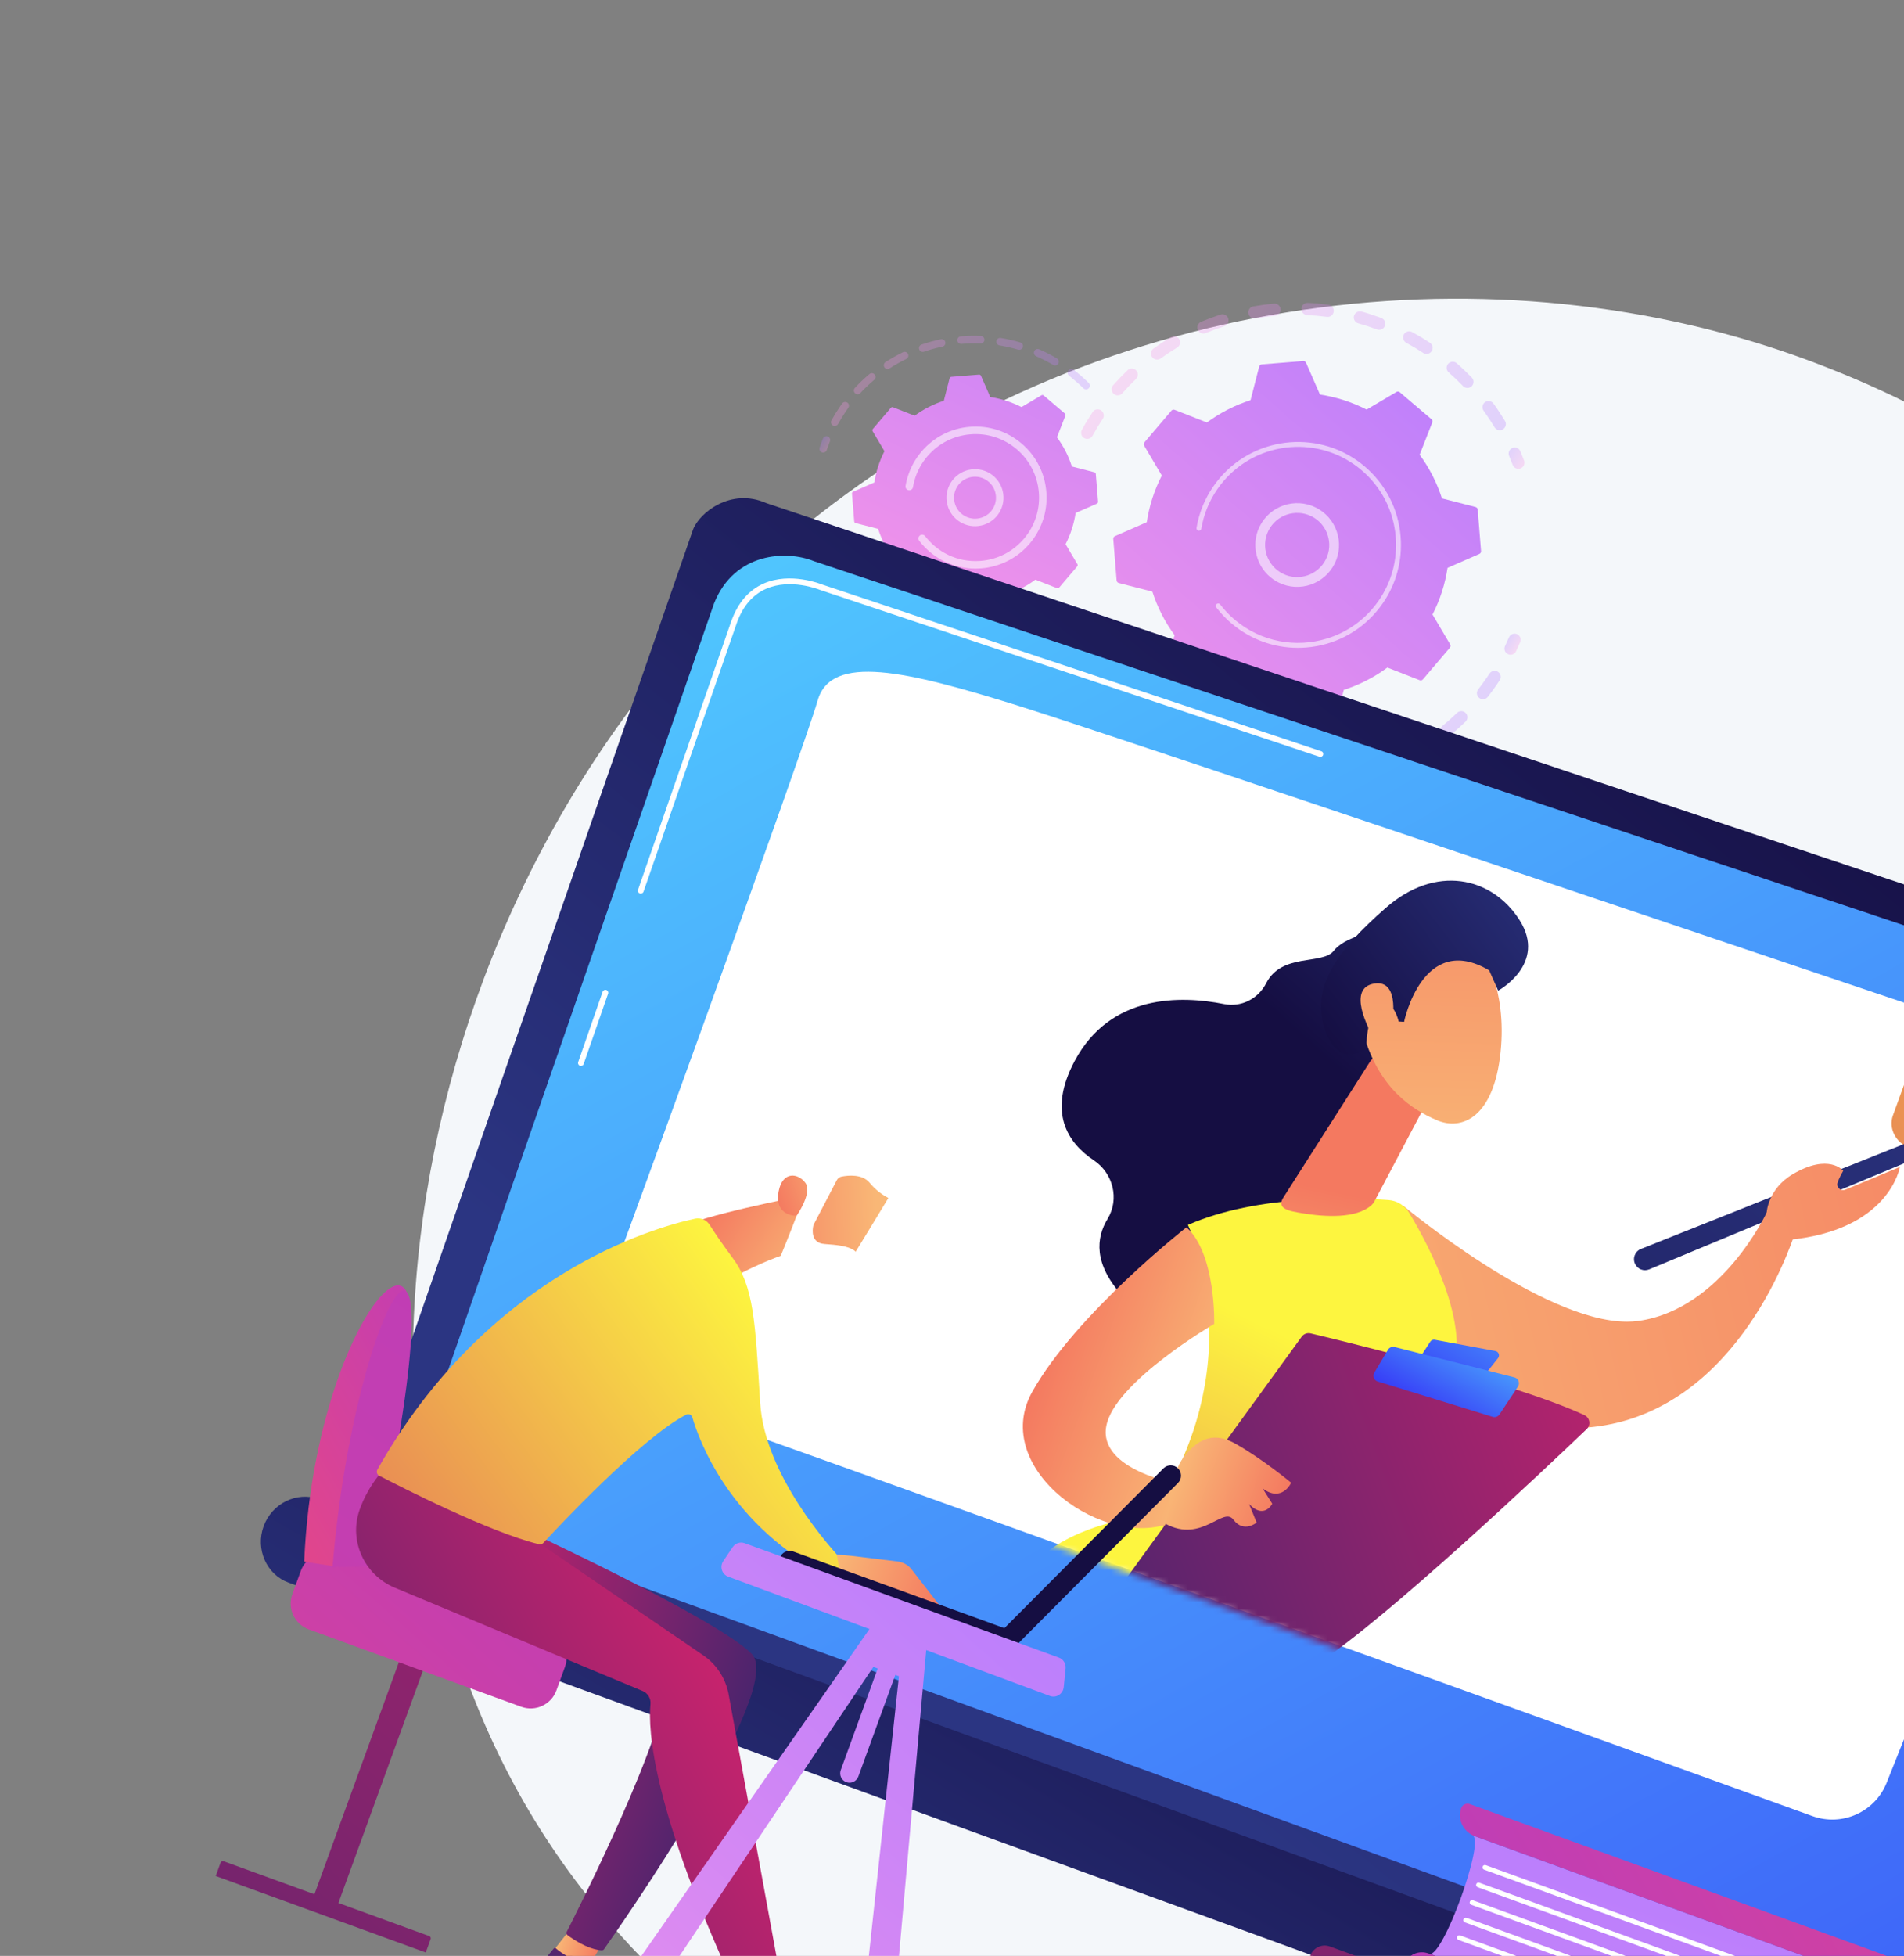 <svg width="299" height="307" viewBox="0 0 299 307" fill="none" xmlns="http://www.w3.org/2000/svg">
<rect x="0" y="0" width="299" height="307" fill="#808080" stroke="none"/>
<g clip-path="url(#clip0_1870_613)">
<path d="M337.994 300.868C285.585 357.048 196.856 366.913 135.317 333.143C125.303 327.648 97.991 312.194 80.599 279.859C47.119 217.611 68.378 126.22 130.816 79.087C176.26 44.782 237.694 38.32 286.801 57.635C297.38 61.796 337.686 78.38 362.856 121.124C366.552 127.403 374.436 141.993 378.96 162.235C389.582 209.766 372.149 264.255 337.994 300.868Z" fill="#F4F7FA"/>
<g opacity="0.3">
<path d="M170.189 68.722C169.79 68.447 169.656 67.91 169.894 67.476C170.412 66.525 170.98 65.584 171.581 64.677C171.873 64.235 172.468 64.114 172.908 64.407C172.914 64.41 172.919 64.414 172.924 64.417C173.352 64.713 173.466 65.299 173.178 65.734C172.607 66.596 172.068 67.49 171.575 68.393C171.322 68.857 170.74 69.029 170.275 68.775C170.245 68.759 170.216 68.74 170.189 68.722ZM174.981 61.887C174.951 61.866 174.92 61.842 174.891 61.817C174.494 61.467 174.455 60.861 174.804 60.464C175.523 59.649 176.283 58.854 177.063 58.107C177.445 57.741 178.05 57.753 178.418 58.135C178.784 58.517 178.771 59.124 178.39 59.49C177.647 60.202 176.925 60.955 176.242 61.731C175.918 62.099 175.374 62.159 174.98 61.887L174.981 61.887ZM181.158 56.276C181.071 56.215 180.991 56.139 180.926 56.047C180.616 55.618 180.714 55.019 181.142 54.709C182.022 54.076 182.94 53.471 183.872 52.914C184.327 52.643 184.915 52.792 185.186 53.245C185.458 53.699 185.309 54.288 184.855 54.559C183.971 55.087 183.099 55.661 182.263 56.264C181.926 56.508 181.483 56.499 181.159 56.275L181.158 56.276ZM188.436 52.186C188.292 52.086 188.172 51.944 188.098 51.77C187.892 51.283 188.122 50.72 188.609 50.514C189.609 50.092 190.64 49.709 191.672 49.374C192.175 49.212 192.715 49.487 192.879 49.989C193.042 50.493 192.766 51.034 192.263 51.196C191.283 51.514 190.304 51.878 189.354 52.279C189.041 52.411 188.698 52.364 188.437 52.185L188.436 52.186ZM196.444 49.822C196.241 49.681 196.092 49.463 196.045 49.2C195.953 48.679 196.301 48.182 196.821 48.09C197.887 47.901 198.977 47.755 200.059 47.657C200.587 47.608 201.053 47.997 201.101 48.524C201.148 49.051 200.76 49.518 200.233 49.565C199.204 49.659 198.169 49.797 197.156 49.977C196.898 50.023 196.645 49.961 196.446 49.822L196.444 49.822ZM204.775 49.289C204.511 49.107 204.345 48.797 204.362 48.454C204.387 47.925 204.836 47.518 205.364 47.542C206.448 47.593 207.542 47.693 208.618 47.837C209.142 47.907 209.51 48.389 209.441 48.913C209.372 49.437 208.889 49.806 208.365 49.736C207.343 49.6 206.303 49.506 205.274 49.457C205.089 49.448 204.918 49.387 204.776 49.289L204.775 49.289ZM234.972 67.352C234.862 67.276 234.767 67.177 234.695 67.056C234.165 66.173 233.59 65.302 232.985 64.465C232.675 64.037 232.77 63.438 233.199 63.128C233.627 62.817 234.226 62.913 234.537 63.342C235.175 64.222 235.78 65.141 236.338 66.07C236.61 66.525 236.462 67.113 236.009 67.385C235.677 67.585 235.272 67.559 234.972 67.352ZM213.012 50.614C212.684 50.388 212.52 49.972 212.634 49.568C212.776 49.058 213.304 48.76 213.814 48.901C214.859 49.192 215.903 49.533 216.92 49.912C217.415 50.1 217.668 50.649 217.482 51.145C217.297 51.641 216.744 51.893 216.248 51.707C215.284 51.347 214.291 51.024 213.299 50.747C213.194 50.717 213.098 50.673 213.012 50.613L213.012 50.614ZM229.898 60.724C229.846 60.688 229.797 60.646 229.751 60.599C229.037 59.856 228.281 59.135 227.504 58.454C227.106 58.104 227.067 57.499 227.415 57.101C227.764 56.704 228.371 56.662 228.768 57.012C229.584 57.729 230.38 58.488 231.131 59.269C231.498 59.65 231.486 60.257 231.105 60.623C230.771 60.945 230.264 60.975 229.897 60.722L229.898 60.724ZM220.746 53.746C220.348 53.471 220.213 52.935 220.449 52.5C220.701 52.035 221.283 51.863 221.748 52.115C222.7 52.632 223.642 53.198 224.549 53.796C224.555 53.799 224.56 53.804 224.566 53.807C224.994 54.102 225.11 54.687 224.822 55.123C224.53 55.565 223.937 55.688 223.495 55.396C222.634 54.828 221.739 54.291 220.833 53.799C220.803 53.782 220.773 53.764 220.746 53.745L220.746 53.746Z" fill="url(#paint0_linear_1870_613)"/>
<path d="M237.896 73.411C237.741 73.305 237.616 73.151 237.544 72.96C237.371 72.498 237.184 72.031 236.991 71.574C236.785 71.087 237.013 70.524 237.501 70.318C237.988 70.112 238.551 70.339 238.757 70.827C238.96 71.309 239.156 71.799 239.338 72.286C239.524 72.781 239.274 73.335 238.778 73.52C238.473 73.636 238.146 73.583 237.896 73.411Z" fill="url(#paint1_linear_1870_613)"/>
</g>
<g opacity="0.3">
<path d="M236.67 102.601C236.289 102.338 236.145 101.83 236.351 101.4C236.563 100.954 236.77 100.496 236.966 100.04C237.174 99.553 237.738 99.327 238.224 99.535C238.713 99.744 238.937 100.307 238.729 100.793C238.523 101.275 238.306 101.757 238.081 102.225C237.854 102.704 237.281 102.905 236.804 102.678C236.757 102.656 236.713 102.629 236.671 102.601L236.67 102.601Z" fill="url(#paint2_linear_1870_613)"/>
<path d="M181.81 117.297C181.447 117.047 181.088 116.789 180.73 116.525C180.305 116.209 180.215 115.61 180.53 115.185C180.846 114.76 181.449 114.67 181.87 114.985C182.694 115.596 183.541 116.171 184.398 116.702C184.847 116.982 184.986 117.571 184.707 118.021C184.428 118.471 183.838 118.61 183.388 118.331C182.858 118.002 182.327 117.655 181.809 117.298L181.81 117.297ZM176.881 113.242C176.837 113.212 176.795 113.177 176.755 113.138C175.991 112.391 175.248 111.604 174.551 110.797C174.204 110.397 174.248 109.793 174.648 109.446C175.048 109.1 175.655 109.143 175.999 109.544C176.663 110.309 177.367 111.058 178.094 111.767C178.473 112.136 178.48 112.743 178.111 113.121C177.78 113.461 177.259 113.502 176.882 113.241L176.881 113.242ZM187.849 120.682C187.476 120.425 187.328 119.933 187.518 119.506C187.734 119.022 188.299 118.803 188.783 119.019C189.708 119.429 190.663 119.807 191.623 120.138C192.123 120.312 192.388 120.857 192.215 121.357C192.041 121.857 191.495 122.122 190.996 121.949C189.985 121.6 188.979 121.202 188.005 120.77C187.95 120.745 187.897 120.716 187.849 120.682ZM171.668 106.889C171.568 106.82 171.479 106.73 171.409 106.622C170.827 105.726 170.276 104.795 169.773 103.854C169.523 103.388 169.699 102.807 170.165 102.557C170.631 102.308 171.212 102.482 171.462 102.95C171.941 103.844 172.464 104.728 173.017 105.579C173.306 106.022 173.179 106.616 172.735 106.905C172.4 107.122 171.979 107.104 171.668 106.89L171.668 106.889ZM195.674 123.163C195.369 122.953 195.201 122.574 195.279 122.187C195.382 121.668 195.886 121.33 196.406 121.434C197.398 121.63 198.413 121.788 199.423 121.901C199.948 121.96 200.327 122.434 200.268 122.961C200.209 123.486 199.735 123.865 199.208 123.806C198.146 123.687 197.077 123.521 196.032 123.313C195.9 123.286 195.779 123.234 195.674 123.163ZM203.855 123.866C203.611 123.698 203.448 123.419 203.44 123.1C203.428 122.572 203.846 122.132 204.375 122.12C205.39 122.094 206.415 122.027 207.423 121.918C207.949 121.861 208.422 122.241 208.479 122.767C208.537 123.293 208.156 123.766 207.629 123.823C206.569 123.938 205.49 124.01 204.422 124.036C204.212 124.041 204.017 123.978 203.856 123.867L203.855 123.866ZM211.995 122.769C211.81 122.641 211.669 122.448 211.61 122.212C211.482 121.698 211.795 121.178 212.308 121.051C213.295 120.806 214.28 120.516 215.24 120.19C215.742 120.02 216.285 120.288 216.455 120.79C216.625 121.291 216.357 121.835 215.856 122.005C214.846 122.347 213.808 122.652 212.771 122.91C212.493 122.979 212.214 122.919 211.996 122.768L211.995 122.769ZM219.701 119.922C219.573 119.834 219.464 119.712 219.389 119.563C219.152 119.09 219.343 118.515 219.816 118.277C220.724 117.823 221.623 117.324 222.487 116.795C222.939 116.519 223.529 116.662 223.804 117.113C224.081 117.565 223.939 118.154 223.487 118.43C222.577 118.988 221.63 119.512 220.675 119.991C220.351 120.153 219.979 120.114 219.7 119.922L219.701 119.922ZM226.597 115.453C226.525 115.402 226.459 115.341 226.4 115.27C226.064 114.861 226.125 114.257 226.534 113.921C227.317 113.279 228.084 112.596 228.812 111.889C229.191 111.52 229.799 111.53 230.166 111.909C230.535 112.289 230.525 112.895 230.146 113.264C229.379 114.009 228.572 114.729 227.748 115.404C227.41 115.682 226.939 115.689 226.596 115.452L226.597 115.453ZM232.339 109.581C232.323 109.57 232.307 109.558 232.291 109.546C231.875 109.219 231.801 108.617 232.128 108.201C232.588 107.613 233.036 107.004 233.46 106.39C233.613 106.168 233.764 105.944 233.911 105.72C234.202 105.278 234.796 105.156 235.239 105.447C235.692 105.734 235.803 106.333 235.512 106.774C235.357 107.01 235.199 107.245 235.038 107.479C234.592 108.124 234.12 108.765 233.636 109.383C233.322 109.784 232.752 109.867 232.338 109.582L232.339 109.581Z" fill="url(#paint3_linear_1870_613)"/>
<path d="M167.975 99.525C167.817 99.417 167.692 99.261 167.621 99.07C167.44 98.584 167.267 98.084 167.107 97.586C166.943 97.082 167.22 96.542 167.723 96.379C168.227 96.217 168.767 96.493 168.93 96.996C169.082 97.47 169.247 97.944 169.418 98.407C169.602 98.903 169.348 99.453 168.852 99.637C168.548 99.749 168.223 99.698 167.975 99.527L167.975 99.525Z" fill="url(#paint4_linear_1870_613)"/>
</g>
<path d="M175.351 91.111C175.366 91.301 175.501 91.461 175.686 91.509L180.965 92.866C181.743 95.29 182.913 97.608 184.468 99.715L182.483 104.788C182.414 104.966 182.465 105.169 182.61 105.293L187.591 109.53C187.736 109.653 187.944 109.672 188.108 109.574L192.798 106.803C195.128 108 197.602 108.784 200.119 109.163L202.305 114.156C202.381 114.332 202.56 114.439 202.751 114.423L209.267 113.898C209.458 113.883 209.618 113.748 209.666 113.563L211.023 108.284C213.446 107.507 215.764 106.336 217.872 104.781L222.945 106.766C223.123 106.835 223.325 106.784 223.449 106.638L227.685 101.658C227.809 101.512 227.827 101.305 227.73 101.14L224.959 96.451C226.157 94.121 226.939 91.647 227.32 89.13L232.313 86.944C232.488 86.867 232.595 86.689 232.58 86.498L232.055 79.981C232.04 79.791 231.905 79.631 231.72 79.583L226.441 78.226C225.663 75.803 224.493 73.485 222.938 71.377L224.922 66.304C224.992 66.126 224.941 65.924 224.795 65.799L219.815 61.562C219.67 61.438 219.462 61.421 219.298 61.518L214.608 64.289C212.278 63.091 209.804 62.308 207.286 61.929L205.101 56.936C205.024 56.76 204.845 56.654 204.655 56.669L198.138 57.194C197.948 57.209 197.788 57.344 197.74 57.529L196.383 62.808C193.959 63.586 191.642 64.756 189.534 66.311L184.461 64.326C184.283 64.257 184.08 64.308 183.957 64.454L179.72 69.434C179.597 69.58 179.578 69.788 179.676 69.952L182.447 74.641C181.25 76.972 180.466 79.446 180.086 81.963L175.093 84.148C174.917 84.225 174.81 84.404 174.826 84.594L175.351 91.111Z" fill="url(#paint5_linear_1870_613)"/>
<path opacity="0.56" d="M199.967 90.952C197.33 89.133 196.351 85.599 197.807 82.641C199.409 79.39 203.356 78.048 206.606 79.649C208.181 80.425 209.36 81.767 209.925 83.429C210.49 85.09 210.375 86.873 209.599 88.448C207.998 91.699 204.051 93.042 200.8 91.44C200.508 91.296 200.23 91.133 199.968 90.952L199.967 90.952ZM206.574 81.403C206.371 81.262 206.156 81.136 205.93 81.024C203.437 79.796 200.41 80.826 199.182 83.318C197.955 85.81 198.983 88.838 201.476 90.065C203.968 91.293 206.996 90.263 208.223 87.771C208.818 86.564 208.907 85.197 208.473 83.923C208.121 82.887 207.458 82.013 206.573 81.402L206.574 81.403Z" fill="white"/>
<path opacity="0.56" d="M194.686 98.842C194.233 98.529 193.794 98.192 193.369 97.831C193.235 97.717 193.103 97.601 192.973 97.483C192.332 96.901 191.739 96.269 191.201 95.597C191.193 95.588 191.186 95.579 191.179 95.57C191.159 95.543 191.137 95.518 191.117 95.491C191.077 95.441 191.037 95.388 190.998 95.337C190.895 95.202 190.894 95.019 190.987 94.886C191.009 94.854 191.037 94.825 191.069 94.8C191.238 94.672 191.477 94.704 191.607 94.871C192.269 95.737 193.029 96.535 193.866 97.247C198.02 100.782 203.524 101.72 208.387 100.225C211.092 99.393 213.598 97.808 215.563 95.497C215.908 95.093 216.23 94.673 216.528 94.24C218.533 91.333 219.47 87.854 219.183 84.286C218.852 80.188 216.946 76.463 213.814 73.799C207.345 68.297 197.614 69.084 192.115 75.549C191.776 75.948 191.458 76.362 191.163 76.79C189.884 78.645 189.024 80.758 188.655 82.983C188.645 83.04 188.624 83.093 188.593 83.138C188.512 83.256 188.366 83.323 188.214 83.297C188.006 83.262 187.864 83.066 187.899 82.856C188.288 80.521 189.19 78.302 190.533 76.355C190.843 75.906 191.176 75.471 191.532 75.052C197.306 68.265 207.527 67.444 214.312 73.215C217.6 76.012 219.601 79.922 219.948 84.225C220.25 87.971 219.267 91.624 217.162 94.676C216.849 95.129 216.511 95.57 216.149 95.995C213.351 99.283 209.442 101.284 205.139 101.631C201.393 101.933 197.74 100.949 194.687 98.843L194.686 98.842Z" fill="white"/>
<g opacity="0.3">
<path d="M128.933 70.936C128.723 70.79 128.623 70.519 128.708 70.263C128.865 69.785 129.039 69.306 129.226 68.84C129.347 68.536 129.69 68.388 129.994 68.508C130.299 68.627 130.446 68.973 130.326 69.277C130.148 69.722 129.983 70.179 129.832 70.634C129.729 70.944 129.396 71.112 129.085 71.011C129.029 70.992 128.979 70.967 128.933 70.936Z" fill="url(#paint6_linear_1870_613)"/>
<path d="M130.749 66.761C130.503 66.591 130.42 66.258 130.567 65.99C130.984 65.231 131.444 64.486 131.935 63.774C132.038 63.624 132.143 63.474 132.25 63.326C132.442 63.061 132.818 63.021 133.077 63.192C133.342 63.384 133.401 63.754 133.21 64.019C133.107 64.161 133.007 64.303 132.908 64.446C132.44 65.125 132.001 65.836 131.603 66.559C131.445 66.846 131.087 66.95 130.8 66.793C130.782 66.783 130.765 66.772 130.748 66.761L130.749 66.761ZM134.345 61.778C134.322 61.762 134.299 61.744 134.279 61.725C134.039 61.503 134.024 61.128 134.247 60.888C134.959 60.118 135.725 59.385 136.524 58.711C136.774 58.5 137.148 58.533 137.359 58.781C137.569 59.032 137.538 59.404 137.289 59.616C136.527 60.259 135.796 60.958 135.116 61.691C134.913 61.909 134.584 61.941 134.346 61.777L134.345 61.778ZM139.042 57.816C138.98 57.773 138.925 57.717 138.882 57.651C138.704 57.377 138.781 57.011 139.056 56.833C139.934 56.263 140.857 55.74 141.8 55.282C142.094 55.139 142.447 55.262 142.591 55.556C142.735 55.85 142.612 56.204 142.318 56.346C141.419 56.784 140.539 57.281 139.701 57.825C139.494 57.96 139.233 57.948 139.042 57.816ZM144.569 55.129C144.469 55.059 144.389 54.958 144.346 54.833C144.24 54.524 144.406 54.187 144.715 54.081C145.708 53.742 146.731 53.463 147.754 53.249C148.074 53.183 148.387 53.389 148.455 53.708C148.522 54.028 148.316 54.341 147.996 54.408C147.02 54.612 146.044 54.878 145.097 55.201C144.913 55.263 144.719 55.23 144.57 55.128L144.569 55.129ZM150.586 53.875C150.445 53.777 150.347 53.62 150.332 53.436C150.305 53.11 150.547 52.824 150.873 52.797C151.917 52.711 152.976 52.687 154.021 52.729C154.348 52.741 154.603 53.017 154.59 53.344C154.577 53.67 154.302 53.925 153.975 53.912C152.978 53.873 151.967 53.895 150.971 53.978C150.829 53.989 150.695 53.95 150.587 53.875L150.586 53.875ZM156.723 54.118C156.54 53.992 156.437 53.768 156.475 53.535C156.528 53.212 156.833 52.994 157.155 53.047C158.189 53.217 159.222 53.453 160.225 53.748C160.539 53.842 160.717 54.171 160.626 54.484C160.533 54.797 160.205 54.976 159.891 54.883C158.934 54.601 157.95 54.376 156.964 54.215C156.875 54.201 156.793 54.166 156.724 54.118L156.723 54.118ZM162.613 55.854C162.384 55.697 162.292 55.394 162.407 55.131C162.537 54.832 162.886 54.694 163.186 54.825C164.143 55.241 165.087 55.724 165.991 56.259C166.27 56.431 166.365 56.79 166.198 57.07C166.032 57.351 165.669 57.444 165.388 57.278C164.525 56.767 163.625 56.307 162.712 55.909C162.676 55.894 162.643 55.874 162.612 55.854L162.613 55.854ZM170.219 61.011C170.191 60.992 170.164 60.969 170.138 60.945C169.525 60.338 168.867 59.754 168.183 59.21C168.08 59.127 167.978 59.047 167.875 58.968C167.616 58.768 167.567 58.397 167.767 58.138C167.966 57.878 168.345 57.823 168.598 58.029C168.707 58.114 168.816 58.199 168.923 58.286C169.637 58.855 170.327 59.467 170.97 60.103C171.202 60.332 171.205 60.708 170.975 60.94C170.77 61.146 170.45 61.171 170.219 61.011Z" fill="url(#paint7_linear_1870_613)"/>
</g>
<g opacity="0.3">
<path d="M138.76 99.506C138.495 99.323 138.425 98.959 138.605 98.69C138.787 98.419 139.154 98.345 139.426 98.528C140.243 99.076 141.101 99.579 141.975 100.022C142.263 100.173 142.383 100.526 142.234 100.818C142.086 101.11 141.73 101.226 141.438 101.078C140.521 100.612 139.622 100.085 138.766 99.51C138.764 99.509 138.761 99.507 138.76 99.505L138.76 99.506ZM136.352 97.671C136.334 97.659 136.319 97.646 136.301 97.632C135.52 96.96 134.772 96.233 134.078 95.473C133.857 95.231 133.874 94.857 134.116 94.638C134.357 94.417 134.733 94.436 134.952 94.675C135.614 95.401 136.328 96.094 137.073 96.736C137.32 96.949 137.349 97.323 137.135 97.57C136.935 97.801 136.597 97.841 136.351 97.672L136.352 97.671ZM144.149 102.241C143.933 102.092 143.835 101.811 143.929 101.552C144.041 101.246 144.379 101.086 144.686 101.197C145.612 101.532 146.566 101.813 147.522 102.032C147.841 102.106 148.04 102.423 147.966 102.741C147.893 103.06 147.575 103.259 147.256 103.186C146.255 102.956 145.254 102.661 144.283 102.31C144.234 102.292 144.189 102.269 144.148 102.241L144.149 102.241ZM132.279 93.202C132.223 93.164 132.173 93.115 132.133 93.057C131.535 92.216 130.985 91.33 130.497 90.423C130.341 90.136 130.448 89.777 130.736 89.621C131.023 89.467 131.382 89.573 131.537 89.861C132.004 90.725 132.529 91.57 133.098 92.372C133.287 92.638 133.224 93.007 132.957 93.197C132.748 93.345 132.478 93.339 132.279 93.202ZM150.038 103.592C149.865 103.473 149.761 103.266 149.785 103.044C149.819 102.718 150.109 102.482 150.435 102.517C151.411 102.62 152.405 102.663 153.388 102.646C153.715 102.64 153.985 102.901 153.99 103.227C153.995 103.554 153.735 103.824 153.409 103.829C152.379 103.846 151.337 103.802 150.313 103.694C150.211 103.684 150.118 103.647 150.038 103.593L150.038 103.592ZM156.08 103.491C155.947 103.4 155.853 103.256 155.83 103.085C155.784 102.761 156.011 102.463 156.335 102.417C157.31 102.281 158.285 102.086 159.234 101.837C159.55 101.753 159.874 101.942 159.957 102.259C160.041 102.575 159.852 102.898 159.537 102.981C158.543 103.244 157.52 103.449 156.497 103.59C156.345 103.611 156.198 103.573 156.081 103.491L156.08 103.491ZM161.924 101.945C161.832 101.882 161.755 101.791 161.711 101.677C161.589 101.373 161.738 101.029 162.041 100.907C162.955 100.543 163.855 100.119 164.716 99.647C165.002 99.49 165.362 99.596 165.519 99.882C165.675 100.169 165.571 100.529 165.285 100.686C164.383 101.18 163.439 101.624 162.48 102.007C162.289 102.083 162.082 102.053 161.924 101.944L161.924 101.945Z" fill="url(#paint8_linear_1870_613)"/>
<path d="M129.396 87.857C129.302 87.792 129.226 87.7 129.182 87.585C128.997 87.113 128.826 86.633 128.673 86.16C128.573 85.849 128.744 85.515 129.054 85.414C129.364 85.315 129.698 85.484 129.8 85.795C129.946 86.248 130.108 86.705 130.284 87.154C130.403 87.459 130.252 87.803 129.948 87.921C129.758 87.995 129.552 87.964 129.396 87.856L129.396 87.857Z" fill="url(#paint9_linear_1870_613)"/>
</g>
<path d="M134.144 81.843C134.154 81.971 134.244 82.077 134.367 82.109L137.9 83.017C138.42 84.638 139.203 86.189 140.244 87.6L138.917 90.995C138.87 91.113 138.904 91.249 139.002 91.332L142.333 94.167C142.43 94.25 142.57 94.261 142.68 94.197L145.817 92.341C147.377 93.142 149.033 93.667 150.717 93.921L152.178 97.262C152.23 97.379 152.349 97.45 152.477 97.441L156.838 97.088C156.965 97.078 157.072 96.988 157.104 96.865L158.012 93.332C159.633 92.812 161.184 92.029 162.595 90.988L165.989 92.315C166.108 92.362 166.243 92.328 166.326 92.231L169.162 88.899C169.245 88.802 169.256 88.662 169.191 88.552L167.336 85.415C168.137 83.855 168.662 82.2 168.915 80.515L172.257 79.052C172.374 79.001 172.445 78.882 172.436 78.754L172.083 74.393C172.073 74.266 171.983 74.159 171.86 74.127L168.327 73.219C167.807 71.598 167.024 70.047 165.983 68.636L167.31 65.242C167.357 65.123 167.323 64.988 167.226 64.905L163.894 62.069C163.797 61.986 163.657 61.975 163.547 62.04L160.41 63.895C158.85 63.094 157.195 62.569 155.511 62.316L154.049 58.974C153.997 58.857 153.878 58.786 153.75 58.796L149.39 59.148C149.262 59.158 149.155 59.248 149.124 59.371L148.215 62.904C146.594 63.424 145.043 64.207 143.632 65.248L140.238 63.92C140.119 63.873 139.984 63.907 139.901 64.005L137.066 67.336C136.983 67.434 136.971 67.574 137.036 67.683L138.892 70.821C138.09 72.38 137.565 74.036 137.312 75.72L133.971 77.183C133.853 77.234 133.782 77.354 133.792 77.481L134.144 81.842L134.144 81.843Z" fill="url(#paint10_linear_1870_613)"/>
<path opacity="0.56" d="M150.564 81.798C149.778 81.256 149.189 80.48 148.876 79.559C148.491 78.427 148.57 77.213 149.098 76.14C150.188 73.927 152.877 73.012 155.091 74.102C157.307 75.198 158.22 77.882 157.129 80.096C156.6 81.169 155.686 81.971 154.554 82.356C153.422 82.741 152.208 82.662 151.135 82.134C150.935 82.035 150.744 81.922 150.563 81.798L150.564 81.798ZM154.986 75.409C154.855 75.318 154.716 75.237 154.569 75.164C152.939 74.362 150.962 75.034 150.16 76.663C149.771 77.453 149.713 78.346 149.996 79.178C150.279 80.011 150.871 80.683 151.659 81.073C152.448 81.461 153.342 81.519 154.174 81.236C155.007 80.953 155.68 80.362 156.069 79.573C156.799 78.091 156.308 76.321 154.986 75.409Z" fill="white"/>
<path opacity="0.56" d="M146.881 87.284C146.573 87.072 146.273 86.841 145.982 86.594C145.403 86.102 144.875 85.551 144.409 84.955C144.388 84.928 144.368 84.901 144.347 84.874C144.187 84.666 144.187 84.383 144.328 84.179C144.363 84.129 144.406 84.083 144.456 84.044C144.715 83.845 145.086 83.896 145.285 84.154C145.715 84.716 146.207 85.233 146.747 85.692C146.777 85.717 146.806 85.742 146.837 85.767C148.126 86.843 149.634 87.556 151.238 87.876C152.108 88.05 153.007 88.107 153.916 88.043C153.924 88.042 153.931 88.042 153.938 88.041C153.962 88.039 153.984 88.037 154.006 88.036C156.659 87.822 159.07 86.588 160.795 84.56C161.017 84.298 161.226 84.026 161.42 83.746C162.718 81.864 163.324 79.611 163.138 77.301C162.924 74.648 161.689 72.238 159.661 70.513C157.634 68.79 155.056 67.957 152.403 68.17C149.749 68.384 147.338 69.618 145.614 71.646C145.393 71.904 145.188 72.173 144.997 72.449C144.17 73.65 143.613 75.018 143.374 76.457C143.36 76.546 143.325 76.627 143.278 76.696C143.151 76.879 142.927 76.983 142.693 76.945C142.371 76.89 142.153 76.586 142.206 76.263C142.474 74.653 143.096 73.121 144.022 71.778C144.236 71.468 144.465 71.168 144.711 70.879C146.641 68.611 149.338 67.23 152.307 66.99C155.274 66.751 158.159 67.679 160.427 69.611C162.695 71.541 164.076 74.238 164.315 77.207C164.525 79.791 163.846 82.311 162.393 84.417C162.177 84.729 161.944 85.034 161.695 85.327C157.958 89.719 151.525 90.491 146.879 87.285L146.881 87.284Z" fill="white"/>
<path d="M325.843 331.062C324.883 333.699 321.938 335.071 319.298 334.11L59.745 239.64C57.104 238.679 55.73 235.735 56.69 233.098L108.819 83.154C109.779 80.517 114.761 76.499 120.314 78.958L376.368 164.721C379.711 165.841 382.45 168.28 383.944 171.473C385.439 174.665 385.559 178.328 384.276 181.608L325.842 331.061L325.843 331.062Z" fill="url(#paint11_linear_1870_613)"/>
<path d="M322.78 324.737C321.871 327.235 319.083 328.535 316.586 327.626L67.771 237.065C65.274 236.156 63.974 233.368 64.883 230.871L112.13 94.722C115.335 86.661 123.545 86.332 127.813 88.081L373.308 170.047C375.658 170.832 377.583 172.546 378.631 174.791C379.68 177.035 379.762 179.612 378.856 181.918L322.78 324.737Z" fill="url(#paint12_linear_1870_613)"/>
<path d="M91.071 167.284C90.838 167.199 90.714 166.942 90.796 166.706L94.632 155.667C94.715 155.429 94.974 155.303 95.212 155.386C95.445 155.456 95.576 155.728 95.493 155.966L91.657 167.005C91.574 167.243 91.315 167.369 91.077 167.286L91.071 167.284Z" fill="white"/>
<path d="M100.47 140.23C100.237 140.145 100.113 139.888 100.196 139.652L114.886 97.369C115.928 94.546 117.622 92.605 119.923 91.59C124.106 89.748 128.899 91.662 129.101 91.744L207.493 117.916C207.735 117.981 207.861 118.254 207.781 118.493C207.701 118.732 207.443 118.861 207.204 118.781L128.787 92.6C128.569 92.511 124.124 90.737 120.292 92.425C118.224 93.335 116.695 95.102 115.745 97.676L101.058 139.95C100.975 140.188 100.716 140.314 100.478 140.231L100.472 140.229L100.47 140.23Z" fill="white"/>
<path d="M92.12 210.896C95.794 201.488 126.294 117.437 128.39 109.982C130.486 102.528 142.283 105.28 159.932 110.779C177.581 116.278 325.155 166.329 329.037 167.396C337.76 169.793 334.904 183.096 324.049 210.28C315.895 230.704 302.455 264.346 296.274 279.817C294.434 284.424 289.279 286.735 284.614 285.051C249.349 272.326 114.184 223.568 105.098 220.564C94.642 217.107 90.664 214.627 92.121 210.897L92.12 210.896Z" fill="url(#paint13_linear_1870_613)"/>
<path d="M327.613 351.158L45.327 248.415C41.854 247.151 40.085 243.168 41.396 239.564C42.708 235.96 46.624 234.046 50.097 235.31L332.383 338.054C335.856 339.318 337.625 343.301 336.314 346.905C335.002 350.509 331.086 352.423 327.613 351.158Z" fill="url(#paint14_linear_1870_613)"/>
<path d="M224.465 306.666L320.889 341.761L327.656 323.171L231.232 288.075C233.296 288.826 226.529 307.417 224.465 306.666Z" fill="url(#paint15_linear_1870_613)"/>
<path d="M322.582 337.108L325.678 328.6C326.77 325.601 325.75 322.477 323.399 321.621L231.638 288.223C229.79 287.55 228.816 285.562 229.464 283.781C229.661 283.24 230.276 282.967 230.838 283.172L331.126 319.673C333.425 320.51 335.81 325.322 334.246 329.62L329.921 341.502C328.446 345.553 323.706 347.547 321.538 346.758L221.54 310.361C220.687 310.051 220.238 309.133 220.537 308.312C221.083 306.812 222.788 306.055 224.345 306.622L317.243 340.434C319.257 341.167 321.647 339.679 322.582 337.11L322.582 337.108Z" fill="url(#paint16_linear_1870_613)"/>
<path d="M323.463 326.367L233.053 293.46C232.858 293.389 232.756 293.172 232.827 292.975C232.899 292.779 233.115 292.678 233.312 292.749L323.722 325.656C323.918 325.727 324.02 325.944 323.948 326.141C323.877 326.338 323.66 326.439 323.463 326.367Z" fill="white"/>
<path d="M322.459 329.126L232.049 296.22C231.853 296.148 231.751 295.931 231.823 295.735C231.894 295.538 232.111 295.437 232.308 295.509L322.718 328.415C322.913 328.486 323.015 328.703 322.944 328.9C322.872 329.097 322.656 329.198 322.459 329.126Z" fill="white"/>
<path d="M321.454 331.885L231.044 298.979C230.849 298.907 230.747 298.69 230.818 298.494C230.89 298.297 231.107 298.196 231.303 298.268L321.713 331.174C321.909 331.245 322.011 331.462 321.939 331.659C321.868 331.856 321.651 331.957 321.454 331.885Z" fill="white"/>
<path d="M320.45 334.645L230.04 301.739C229.844 301.668 229.742 301.451 229.814 301.254C229.886 301.057 230.102 300.956 230.299 301.028L320.709 333.934C320.905 334.006 321.007 334.223 320.935 334.419C320.863 334.616 320.647 334.717 320.45 334.645Z" fill="white"/>
<path d="M319.446 337.405L229.036 304.498C228.84 304.427 228.738 304.21 228.81 304.013C228.881 303.817 229.098 303.716 229.295 303.787L319.704 336.694C319.9 336.765 320.002 336.982 319.931 337.179C319.859 337.375 319.642 337.476 319.446 337.405Z" fill="white"/>
<path d="M333.033 350.718L208.844 305.517C207.602 305.065 206.228 305.705 205.775 306.948L196.107 333.511C195.655 334.754 196.295 336.128 197.538 336.58L321.727 381.781C322.969 382.234 324.343 381.593 324.796 380.35L334.464 353.787C334.916 352.544 334.275 351.17 333.033 350.718Z" fill="url(#paint17_linear_1870_613)"/>
<path d="M381.697 208.227L299.881 180.144C297.7 179.396 296.521 177.102 297.265 175.057L327.26 92.647C328.002 90.609 330.369 89.608 332.517 90.425L413.368 121.16C415.471 121.96 416.576 124.204 415.849 126.199L386.82 205.955C386.096 207.945 383.819 208.955 381.697 208.226L381.697 208.227Z" fill="url(#paint18_linear_1870_613)"/>
<mask id="mask0_1870_613" style="mask-type:luminance" maskUnits="userSpaceOnUse" x="136" y="55" width="252" height="245">
<path d="M387.322 123.078L201.019 55.269L136.653 232.111L322.957 299.92L387.322 123.078Z" fill="white"/>
</mask>
<g mask="url(#mask0_1870_613)">
<path d="M256.771 198.394C256.331 197.482 256.764 196.389 257.71 196.027L370.177 151.179C370.492 151.053 370.853 151.129 371.09 151.372C371.507 151.797 371.362 152.509 370.811 152.738L258.992 199.238C258.145 199.591 257.17 199.22 256.771 198.394Z" fill="url(#paint19_linear_1870_613)"/>
<path d="M220.32 189.214C220.32 189.214 242.148 207.468 255.516 207.449C256.114 207.449 256.698 207.413 257.259 207.336C270.37 205.531 277.434 190.312 277.434 190.312L282.016 193.087C282.016 193.087 274.432 218.939 253.168 223.493C242.705 225.734 228.929 222.819 211.113 209.126L220.32 189.215L220.32 189.214Z" fill="url(#paint20_linear_1870_613)"/>
<path d="M277.188 191.772L277.436 190.311C277.436 190.311 277.624 186.591 281.546 184.29C287.216 180.963 289.461 183.763 289.461 183.763C289.461 183.763 288.887 184.707 288.572 185.614C288.319 186.347 289.057 187.034 289.773 186.736L298.35 183.169C298.35 183.169 296.736 193.203 280.606 194.634L277.189 191.772L277.188 191.772Z" fill="url(#paint21_linear_1870_613)"/>
<path d="M218.299 145.769C218.299 145.769 211.629 146.463 209.435 149.25C207.674 151.486 201.29 149.533 198.852 154.304C197.593 156.767 194.933 158.139 192.22 157.598C185.463 156.249 174.391 155.982 168.769 166.519C164.478 174.562 167.631 179.351 171.763 182.115C174.798 184.146 175.832 188.194 173.934 191.312C172.112 194.304 171.719 198.385 176.236 203.37C186.359 214.54 206.976 196.822 206.976 196.822L223.694 158.868L218.299 145.769Z" fill="url(#paint22_linear_1870_613)"/>
<path d="M137.812 308.148C137.812 308.148 96.43 345.675 88.68 354.861C80.93 364.047 76.348 372.396 75.99 373.214C75.433 374.493 73.348 375.155 68.86 373.522C66.545 372.679 65.749 371.339 65.52 370.238C65.326 369.299 65.65 368.331 66.344 367.668C68.803 365.318 76.63 357.795 79.806 354.246C83.599 350.01 96.053 329.09 101.242 322.128C106.431 315.167 112.166 307.655 125.216 303.562C125.216 303.562 134.722 299.249 137.813 308.147L137.812 308.148Z" fill="url(#paint23_linear_1870_613)"/>
<path d="M180.972 237.688C197.026 213.227 186.536 192.27 186.536 192.27C197.48 187.437 212.541 187.963 218.037 188.356C219.385 188.453 220.594 189.198 221.291 190.354C224.308 195.359 231.964 209.489 227.295 217.043C223.933 222.485 202.128 247.809 202.128 247.809C202.128 247.809 190.08 248.932 180.971 237.689L180.972 237.688Z" fill="url(#paint24_linear_1870_613)"/>
<path d="M162.149 245.839C167.537 239.032 180.972 237.688 180.972 237.688C190.08 248.931 202.129 247.808 202.129 247.808C202.129 247.808 201.227 257.457 196.656 265.066C192.086 272.675 162.952 321.663 162.952 321.663C146.065 319.125 124.203 303.928 124.203 303.928C140.694 289.789 156.761 252.646 162.149 245.839Z" fill="url(#paint25_linear_1870_613)"/>
<path d="M215.117 166.682L201.589 187.874C200.358 189.727 202.331 190.068 204.526 190.429C208.12 191.019 212.93 191.291 215.331 189.201C215.575 188.989 215.758 188.714 215.91 188.428L223.936 173.239C224.573 172.034 224.336 170.553 223.353 169.608L219.784 166.172C218.41 164.849 216.173 165.093 215.117 166.682Z" fill="url(#paint26_linear_1870_613)"/>
<path d="M232.602 149.238C232.602 149.238 236.721 154.927 235.64 165.205C234.56 175.482 229.512 177.473 225.675 175.842C221.839 174.21 216.606 170.936 214.151 162.387C211.696 153.839 227.085 142.11 232.602 149.238Z" fill="url(#paint27_linear_1870_613)"/>
<path d="M220.491 160.391C220.491 160.391 223.402 146.16 233.86 152.305L235.268 155.489C235.268 155.489 243.004 151.307 238.632 144.427C234.26 137.546 225.399 135.676 217.642 142.482C209.886 149.289 206.018 154.648 208.003 161.354C209.987 168.06 214.575 164.598 214.575 164.598C214.575 164.598 214.447 159.373 216.649 157.951C218.849 156.53 219.639 160.332 219.639 160.332L220.491 160.389L220.491 160.391Z" fill="url(#paint28_linear_1870_613)"/>
<path d="M218.538 160.989C218.538 160.989 220.078 153.683 215.808 154.377C211.538 155.072 214.726 161.331 216.102 163.568L218.538 160.989Z" fill="url(#paint29_linear_1870_613)"/>
<path d="M186.321 192.638C186.321 192.638 169.076 206.108 162.137 218.391C155.198 230.674 173.92 243.659 184.325 238.808L185.218 232.963C185.218 232.963 172.437 230.779 173.727 223.844C175.018 216.908 190.675 207.798 190.675 207.798C190.675 207.798 190.975 196.8 186.32 192.637L186.321 192.638Z" fill="url(#paint30_linear_1870_613)"/>
<path d="M176.278 248.558L204.413 209.805C204.733 209.365 205.282 209.159 205.81 209.284C208.151 209.839 214.921 211.471 222.662 213.569C231.986 216.096 242.715 219.298 248.8 222.111C249.665 222.51 249.861 223.651 249.172 224.31C242.974 230.232 217.6 254.263 206.746 261.21C206.386 261.44 205.941 261.489 205.542 261.34L176.896 250.612C176.062 250.3 175.756 249.279 176.278 248.559L176.278 248.558Z" fill="url(#paint31_linear_1870_613)"/>
<path d="M225.312 210.286L234.838 212.058C235.346 212.153 235.571 212.753 235.252 213.157L233.383 215.528C233.219 215.734 232.954 215.829 232.697 215.772L223.634 213.782C223.165 213.679 222.943 213.139 223.207 212.736L224.613 210.585C224.764 210.352 225.04 210.235 225.313 210.285L225.312 210.286Z" fill="url(#paint32_linear_1870_613)"/>
<path d="M215.82 215.443L217.962 211.858C218.177 211.498 218.602 211.323 219.008 211.425L237.819 216.187C238.451 216.347 238.737 217.085 238.377 217.629L235.476 222.011C235.244 222.362 234.808 222.518 234.406 222.394L216.355 216.834C215.767 216.652 215.504 215.969 215.82 215.441L215.82 215.443Z" fill="url(#paint33_linear_1870_613)"/>
<path d="M183.076 239.195C183.076 239.195 183.933 231.47 185.545 229.207C187.158 226.943 189.685 224.197 193.918 226.552C198.152 228.908 202.765 232.732 202.765 232.732C202.765 232.732 201.304 235.913 198.272 233.612L199.794 236.022C199.794 236.022 198.535 238.538 196.16 236.085L197.339 238.977C197.339 238.977 195.315 240.682 193.695 238.526C192.075 236.37 188.785 242.241 183.075 239.196L183.076 239.195Z" fill="url(#paint34_linear_1870_613)"/>
</g>
<path d="M67.36 259.633L63.594 258.262L48.771 298.99L52.537 300.36L67.36 259.633Z" fill="url(#paint35_linear_1870_613)"/>
<path d="M35.117 292.133L67.403 303.884C67.596 303.954 67.695 304.168 67.625 304.361L66.86 306.462L33.876 294.457L34.641 292.355C34.711 292.163 34.925 292.063 35.117 292.133Z" fill="url(#paint36_linear_1870_613)"/>
<path d="M86.137 256.133L52.764 243.986C50.528 243.172 48.054 244.325 47.24 246.562L45.907 250.224C45.093 252.46 46.247 254.934 48.483 255.748L81.856 267.894C84.093 268.708 86.566 267.555 87.38 265.318L88.713 261.657C89.527 259.42 88.373 256.947 86.137 256.133Z" fill="url(#paint37_linear_1870_613)"/>
<path d="M47.769 245.11C49.797 198.132 80.385 177.063 53.197 245.969L47.769 245.11Z" fill="url(#paint38_linear_1870_613)"/>
<path d="M52.218 245.985C55.766 202.617 73.764 175.267 58.744 245.878L52.218 245.985Z" fill="url(#paint39_linear_1870_613)"/>
<path d="M106.688 318.662C106.698 318.533 106.694 318.401 106.649 318.266C105.842 315.791 103.913 311.664 99.77 310.222C93.832 308.155 91.663 308.036 87.418 305.775C87.252 305.687 87.047 305.725 86.928 305.87L84.479 308.853C84.23 309.187 84.092 309.559 84.047 309.935C84.996 310.776 87.297 312.158 92.894 314.195C99.46 316.585 104.366 318.021 106.69 318.662L106.688 318.662Z" fill="url(#paint40_linear_1870_613)"/>
<path d="M89.988 302.245L87.235 305.756C87.235 305.756 89.798 308.172 92.845 308.036L94.678 304.882L89.988 302.245Z" fill="url(#paint41_linear_1870_613)"/>
<path d="M79.632 239.002C79.748 238.937 79.885 238.932 80.006 238.987C82.675 240.22 112.585 254.089 118.026 259.57C123.507 265.092 96.874 303.083 94.85 305.95C94.769 306.064 94.638 306.128 94.498 306.123C93.864 306.097 91.956 305.827 89.115 303.738C88.953 303.62 88.903 303.401 88.994 303.224C90.659 299.965 104.987 271.666 104.764 263.427C104.76 263.285 104.678 263.156 104.554 263.087L71.269 244.417C70.989 244.26 70.989 243.857 71.269 243.701L79.632 239.003L79.632 239.002Z" fill="url(#paint42_linear_1870_613)"/>
<path d="M59.734 231.273C59.734 231.273 57.685 233.503 56.459 237.011C54.763 241.863 57.219 247.194 61.955 249.191L100.912 265.415C101.735 265.758 102.232 266.595 102.146 267.481C101.767 271.421 102.292 284.135 116.504 314.293C116.883 315.096 117.768 315.531 118.635 315.343L122.529 314.495C122.938 314.406 123.202 314.009 123.127 313.598L114.397 265.815C113.913 263.374 112.492 261.221 110.438 259.818L79.816 238.898L59.734 231.272L59.734 231.273Z" fill="url(#paint43_linear_1870_613)"/>
<path d="M127.764 187.357C127.764 187.357 114.194 189.914 108.544 191.974L115.672 200.218C115.672 200.218 122.536 196.395 127.987 195.745L127.764 187.356L127.764 187.357Z" fill="url(#paint44_linear_1870_613)"/>
<path d="M59.545 231.622C62.701 233.264 76.917 240.535 84.66 242.386C84.901 242.444 85.152 242.365 85.32 242.182C87.374 239.957 100.648 225.729 107.748 222.049C108.132 221.849 108.604 222.053 108.724 222.469C109.714 225.898 114.594 239.708 130.718 247.691C130.987 247.825 131.312 247.767 131.52 247.552L132.689 246.346C132.946 246.08 132.949 245.66 132.694 245.392C130.376 242.957 120.068 231.534 119.374 220.167C118.593 207.354 118.379 201.932 115.055 197.453C113.23 194.995 112.093 193.287 111.439 192.247C110.953 191.475 110.038 191.089 109.146 191.282C102.584 192.694 76.56 200.067 59.261 230.671C59.069 231.011 59.198 231.443 59.544 231.624L59.545 231.622Z" fill="url(#paint45_linear_1870_613)"/>
<path d="M131.385 243.998L133.686 244.202L140.956 245.089C141.831 245.196 142.628 245.648 143.167 246.345L147.613 252.07L131.702 246.249C131.728 245.662 131.578 244.857 131.385 243.998Z" fill="url(#paint46_linear_1870_613)"/>
<path d="M140.423 186.467C140.376 186.695 132.333 199.801 132.333 199.801L124.947 195.049L130.724 181.494C130.724 181.494 141.219 182.654 140.424 186.466L140.423 186.467Z" fill="url(#paint47_linear_1870_613)"/>
<path d="M131.413 185.235L127.813 192.133C127.767 192.221 127.733 192.313 127.712 192.41C127.586 193.008 127.305 195.096 129.459 195.254C131.413 195.397 133.194 195.556 134.192 196.308C134.64 196.645 134.758 197.267 134.465 197.744C133.734 198.935 132.037 201.587 130.211 203.667C129.841 204.089 129.208 204.152 128.755 203.82C127.39 202.819 124.571 200.628 122.716 198.334C122.465 198.023 122.401 197.603 122.553 197.234C123.296 195.432 125.535 189.948 125.923 188.323C126.286 186.798 124.809 185.268 124.143 184.67C123.925 184.474 123.798 184.199 123.789 183.906C123.756 182.869 124.021 180.592 126.974 180.695C127.592 180.716 128.1 180.227 128.102 179.608C128.107 178.377 128.547 176.655 130.923 176.483C133.338 176.308 134.486 177.98 134.996 179.184C135.202 179.671 135.725 179.924 136.242 179.812C136.536 179.747 136.862 179.81 137.15 180.178C137.538 180.673 138.279 180.702 138.731 180.265C139.6 179.426 141.011 178.701 142.917 179.789C146.299 181.72 145.252 185.865 143.449 187.862C141.644 189.858 138.097 187.557 136.584 185.668C135.433 184.233 133.174 184.476 132.158 184.676C131.836 184.739 131.563 184.946 131.411 185.238L131.413 185.235Z" fill="white"/>
<path d="M125.088 190.831C125.088 190.831 127.631 187.234 126.478 185.663C125.325 184.091 122.876 183.798 122.278 186.987C121.534 190.954 125.088 190.831 125.088 190.831Z" fill="url(#paint48_linear_1870_613)"/>
<path d="M123.372 246.528C123.398 246.539 123.423 246.549 123.449 246.558L157.475 258.904C158.315 259.21 159.245 258.777 159.549 257.937C159.855 257.098 159.421 256.155 158.577 255.864L124.552 243.518C123.712 243.212 122.782 243.646 122.477 244.486C122.183 245.299 122.582 246.196 123.372 246.529L123.372 246.528Z" fill="url(#paint49_linear_1870_613)"/>
<path d="M182.759 230.421C182.738 230.44 182.718 230.459 182.698 230.479L157.156 256.126C156.524 256.76 156.526 257.785 157.159 258.414C157.791 259.045 158.83 259.05 159.448 258.408L184.99 232.761C185.621 232.127 185.62 231.102 184.988 230.471C184.375 229.861 183.394 229.845 182.759 230.421Z" fill="url(#paint50_linear_1870_613)"/>
<path d="M137.895 253.747C137.523 254.309 103.957 302.37 95.448 314.555C94.468 315.959 95.07 317.908 96.662 318.487C97.771 318.891 99.017 318.479 99.682 317.486L138.686 259.346L137.896 253.748L137.895 253.747Z" fill="url(#paint51_linear_1870_613)"/>
<path d="M145.667 256.576C145.591 257.245 140.411 315.639 139.098 330.442C138.947 332.148 137.232 333.254 135.641 332.675C134.531 332.271 133.842 331.154 133.97 329.966L141.464 260.357L145.667 256.576Z" fill="url(#paint52_linear_1870_613)"/>
<path d="M146.892 255.05L138.052 251.833L135.469 258.931C135.097 259.952 135.614 261.076 136.621 261.443L137.834 261.884L132.031 277.828C131.75 278.6 132.141 279.452 132.905 279.729C133.667 280.007 134.515 279.607 134.796 278.835L140.599 262.891L141.214 263.114C142.552 263.601 144.036 262.899 144.529 261.544L146.893 255.051L146.892 255.05Z" fill="url(#paint53_linear_1870_613)"/>
<path d="M116.94 242.218L166.295 260.181C166.985 260.432 167.414 261.124 167.341 261.863L167.046 264.816C166.941 265.878 165.867 266.56 164.877 266.193L114.341 247.466C113.362 247.104 112.986 245.907 113.577 245.031L115.053 242.841C115.47 242.222 116.247 241.965 116.94 242.218Z" fill="url(#paint54_linear_1870_613)"/>
</g>
<defs>
<linearGradient id="paint0_linear_1870_613" x1="228.597" y1="79.977" x2="179.903" y2="50.753" gradientUnits="userSpaceOnUse">
<stop stop-color="#B37CFF"/>
<stop offset="1" stop-color="#F895E7"/>
</linearGradient>
<linearGradient id="paint1_linear_1870_613" x1="236.82" y1="71.021" x2="239.447" y2="72.834" gradientUnits="userSpaceOnUse">
<stop stop-color="#B37CFF"/>
<stop offset="1" stop-color="#F895E7"/>
</linearGradient>
<linearGradient id="paint2_linear_1870_613" x1="236.604" y1="100.506" x2="238.407" y2="101.751" gradientUnits="userSpaceOnUse">
<stop stop-color="#B37CFF"/>
<stop offset="1" stop-color="#F895E7"/>
</linearGradient>
<linearGradient id="paint3_linear_1870_613" x1="226.333" y1="122.097" x2="176.311" y2="92.076" gradientUnits="userSpaceOnUse">
<stop stop-color="#B37CFF"/>
<stop offset="1" stop-color="#F895E7"/>
</linearGradient>
<linearGradient id="paint4_linear_1870_613" x1="166.95" y1="97.129" x2="169.543" y2="98.919" gradientUnits="userSpaceOnUse">
<stop stop-color="#B37CFF"/>
<stop offset="1" stop-color="#F895E7"/>
</linearGradient>
<linearGradient id="paint5_linear_1870_613" x1="235.354" y1="49.431" x2="169.739" y2="124.293" gradientUnits="userSpaceOnUse">
<stop stop-color="#B37CFF"/>
<stop offset="1" stop-color="#F895E7"/>
</linearGradient>
<linearGradient id="paint6_linear_1870_613" x1="128.861" y1="69.321" x2="130.143" y2="70.206" gradientUnits="userSpaceOnUse">
<stop stop-color="#B37CFF"/>
<stop offset="1" stop-color="#F895E7"/>
</linearGradient>
<linearGradient id="paint7_linear_1870_613" x1="164.763" y1="71.345" x2="137.252" y2="54.834" gradientUnits="userSpaceOnUse">
<stop stop-color="#B37CFF"/>
<stop offset="1" stop-color="#F895E7"/>
</linearGradient>
<linearGradient id="paint8_linear_1870_613" x1="162.335" y1="105.781" x2="131.91" y2="87.522" gradientUnits="userSpaceOnUse">
<stop stop-color="#B37CFF"/>
<stop offset="1" stop-color="#F895E7"/>
</linearGradient>
<linearGradient id="paint9_linear_1870_613" x1="128.483" y1="86.007" x2="130.444" y2="87.361" gradientUnits="userSpaceOnUse">
<stop stop-color="#B37CFF"/>
<stop offset="1" stop-color="#F895E7"/>
</linearGradient>
<linearGradient id="paint10_linear_1870_613" x1="177.705" y1="26.649" x2="141.838" y2="101.719" gradientUnits="userSpaceOnUse">
<stop stop-color="#B37CFF"/>
<stop offset="1" stop-color="#F895E7"/>
</linearGradient>
<linearGradient id="paint11_linear_1870_613" x1="169.988" y1="266.78" x2="298.224" y2="105.189" gradientUnits="userSpaceOnUse">
<stop stop-color="#2B3582"/>
<stop offset="1" stop-color="#150E42"/>
</linearGradient>
<linearGradient id="paint12_linear_1870_613" x1="121.375" y1="23.45" x2="340.375" y2="418.479" gradientUnits="userSpaceOnUse">
<stop stop-color="#53D8FF"/>
<stop offset="1" stop-color="#3840F7"/>
</linearGradient>
<linearGradient id="paint13_linear_1870_613" x1="111.744" y1="155.661" x2="316.961" y2="230.354" gradientUnits="userSpaceOnUse">
<stop stop-color="white"/>
<stop offset="1" stop-color="white"/>
</linearGradient>
<linearGradient id="paint14_linear_1870_613" x1="155.642" y1="349.924" x2="222.695" y2="235.473" gradientUnits="userSpaceOnUse">
<stop stop-color="#2B3582"/>
<stop offset="1" stop-color="#150E42"/>
</linearGradient>
<linearGradient id="paint15_linear_1870_613" x1="285.746" y1="285.82" x2="234.08" y2="441.031" gradientUnits="userSpaceOnUse">
<stop stop-color="#B37CFF"/>
<stop offset="1" stop-color="#F895E7"/>
</linearGradient>
<linearGradient id="paint16_linear_1870_613" x1="177.114" y1="368.723" x2="390.55" y2="254.158" gradientUnits="userSpaceOnUse">
<stop stop-color="#A737D5"/>
<stop offset="1" stop-color="#EF497A"/>
</linearGradient>
<linearGradient id="paint17_linear_1870_613" x1="411.865" y1="214.867" x2="133.613" y2="459.332" gradientUnits="userSpaceOnUse">
<stop stop-color="#CB236D"/>
<stop offset="1" stop-color="#4C246D"/>
</linearGradient>
<linearGradient id="paint18_linear_1870_613" x1="400.724" y1="121.645" x2="220.426" y2="235.794" gradientUnits="userSpaceOnUse">
<stop stop-color="#FDF53F"/>
<stop offset="1" stop-color="#D93C65"/>
</linearGradient>
<linearGradient id="paint19_linear_1870_613" x1="331.66" y1="157.128" x2="146.442" y2="340.047" gradientUnits="userSpaceOnUse">
<stop stop-color="#2B3582"/>
<stop offset="1" stop-color="#150E42"/>
</linearGradient>
<linearGradient id="paint20_linear_1870_613" x1="177.018" y1="220.288" x2="349.739" y2="179.996" gradientUnits="userSpaceOnUse">
<stop stop-color="#F9B776"/>
<stop offset="1" stop-color="#F47960"/>
</linearGradient>
<linearGradient id="paint21_linear_1870_613" x1="175.538" y1="213.943" x2="348.258" y2="173.65" gradientUnits="userSpaceOnUse">
<stop stop-color="#F9B776"/>
<stop offset="1" stop-color="#F47960"/>
</linearGradient>
<linearGradient id="paint22_linear_1870_613" x1="236.521" y1="126.717" x2="204.366" y2="162.762" gradientUnits="userSpaceOnUse">
<stop stop-color="#2B3582"/>
<stop offset="1" stop-color="#150E42"/>
</linearGradient>
<linearGradient id="paint23_linear_1870_613" x1="74.039" y1="440.964" x2="140.797" y2="193.711" gradientUnits="userSpaceOnUse">
<stop stop-color="#F9B776"/>
<stop offset="1" stop-color="#F47960"/>
</linearGradient>
<linearGradient id="paint24_linear_1870_613" x1="203.959" y1="210.727" x2="159.395" y2="301.485" gradientUnits="userSpaceOnUse">
<stop stop-color="#FDF53F"/>
<stop offset="1" stop-color="#D93C65"/>
</linearGradient>
<linearGradient id="paint25_linear_1870_613" x1="172.665" y1="244.739" x2="152.234" y2="314.436" gradientUnits="userSpaceOnUse">
<stop stop-color="#FDF53F"/>
<stop offset="1" stop-color="#D93C65"/>
</linearGradient>
<linearGradient id="paint26_linear_1870_613" x1="204.85" y1="216.939" x2="211.257" y2="187.349" gradientUnits="userSpaceOnUse">
<stop stop-color="#F9B776"/>
<stop offset="1" stop-color="#F47960"/>
</linearGradient>
<linearGradient id="paint27_linear_1870_613" x1="224.141" y1="185.442" x2="226.522" y2="112.449" gradientUnits="userSpaceOnUse">
<stop stop-color="#F9B776"/>
<stop offset="1" stop-color="#F47960"/>
</linearGradient>
<linearGradient id="paint28_linear_1870_613" x1="246.283" y1="134.03" x2="207.737" y2="163.145" gradientUnits="userSpaceOnUse">
<stop stop-color="#2B3582"/>
<stop offset="1" stop-color="#150E42"/>
</linearGradient>
<linearGradient id="paint29_linear_1870_613" x1="215.41" y1="185.158" x2="217.79" y2="112.165" gradientUnits="userSpaceOnUse">
<stop stop-color="#F9B776"/>
<stop offset="1" stop-color="#F47960"/>
</linearGradient>
<linearGradient id="paint30_linear_1870_613" x1="191.228" y1="219.847" x2="164.914" y2="210.269" gradientUnits="userSpaceOnUse">
<stop stop-color="#F9B776"/>
<stop offset="1" stop-color="#F47960"/>
</linearGradient>
<linearGradient id="paint31_linear_1870_613" x1="268.565" y1="211.728" x2="165.83" y2="250.346" gradientUnits="userSpaceOnUse">
<stop stop-color="#CB236D"/>
<stop offset="1" stop-color="#4C246D"/>
</linearGradient>
<linearGradient id="paint32_linear_1870_613" x1="241.4" y1="194.086" x2="225.28" y2="219.072" gradientUnits="userSpaceOnUse">
<stop stop-color="#53D8FF"/>
<stop offset="1" stop-color="#3840F7"/>
</linearGradient>
<linearGradient id="paint33_linear_1870_613" x1="233.993" y1="204.333" x2="224.547" y2="221.055" gradientUnits="userSpaceOnUse">
<stop stop-color="#53D8FF"/>
<stop offset="1" stop-color="#3840F7"/>
</linearGradient>
<linearGradient id="paint34_linear_1870_613" x1="184.551" y1="231.426" x2="201.054" y2="237.433" gradientUnits="userSpaceOnUse">
<stop stop-color="#F9B776"/>
<stop offset="1" stop-color="#F47960"/>
</linearGradient>
<linearGradient id="paint35_linear_1870_613" x1="150.297" y1="175.985" x2="-14.716" y2="360.85" gradientUnits="userSpaceOnUse">
<stop stop-color="#CB236D"/>
<stop offset="1" stop-color="#4C246D"/>
</linearGradient>
<linearGradient id="paint36_linear_1870_613" x1="158.14" y1="179.083" x2="-9.769" y2="367.192" gradientUnits="userSpaceOnUse">
<stop stop-color="#CB236D"/>
<stop offset="1" stop-color="#4C246D"/>
</linearGradient>
<linearGradient id="paint37_linear_1870_613" x1="143.831" y1="170.214" x2="-21.182" y2="355.078" gradientUnits="userSpaceOnUse">
<stop stop-color="#A737D5"/>
<stop offset="1" stop-color="#EF497A"/>
</linearGradient>
<linearGradient id="paint38_linear_1870_613" x1="103.975" y1="197.293" x2="26.256" y2="241.824" gradientUnits="userSpaceOnUse">
<stop stop-color="#A737D5"/>
<stop offset="1" stop-color="#EF497A"/>
</linearGradient>
<linearGradient id="paint39_linear_1870_613" x1="269.698" y1="-60.562" x2="-248.415" y2="711.642" gradientUnits="userSpaceOnUse">
<stop stop-color="#A737D5"/>
<stop offset="1" stop-color="#EF497A"/>
</linearGradient>
<linearGradient id="paint40_linear_1870_613" x1="117.317" y1="273.258" x2="95.392" y2="314.088" gradientUnits="userSpaceOnUse">
<stop stop-color="#CB236D"/>
<stop offset="1" stop-color="#4C246D"/>
</linearGradient>
<linearGradient id="paint41_linear_1870_613" x1="87.842" y1="304.088" x2="94.133" y2="306.378" gradientUnits="userSpaceOnUse">
<stop stop-color="#F9B776"/>
<stop offset="1" stop-color="#F47960"/>
</linearGradient>
<linearGradient id="paint42_linear_1870_613" x1="63.73" y1="264.122" x2="112.277" y2="281.792" gradientUnits="userSpaceOnUse">
<stop stop-color="#CB236D"/>
<stop offset="1" stop-color="#4C246D"/>
</linearGradient>
<linearGradient id="paint43_linear_1870_613" x1="115.215" y1="259.779" x2="39.373" y2="301.108" gradientUnits="userSpaceOnUse">
<stop stop-color="#CB236D"/>
<stop offset="1" stop-color="#4C246D"/>
</linearGradient>
<linearGradient id="paint44_linear_1870_613" x1="128.478" y1="198.323" x2="112.856" y2="187.842" gradientUnits="userSpaceOnUse">
<stop stop-color="#F9B776"/>
<stop offset="1" stop-color="#F47960"/>
</linearGradient>
<linearGradient id="paint45_linear_1870_613" x1="126.089" y1="211.912" x2="30.221" y2="281.383" gradientUnits="userSpaceOnUse">
<stop stop-color="#FDF53F"/>
<stop offset="1" stop-color="#D93C65"/>
</linearGradient>
<linearGradient id="paint46_linear_1870_613" x1="131.435" y1="243.858" x2="148.36" y2="250.018" gradientUnits="userSpaceOnUse">
<stop stop-color="#F9B776"/>
<stop offset="1" stop-color="#F47960"/>
</linearGradient>
<linearGradient id="paint47_linear_1870_613" x1="137.638" y1="190.386" x2="116.589" y2="191.288" gradientUnits="userSpaceOnUse">
<stop stop-color="#F9B776"/>
<stop offset="1" stop-color="#F47960"/>
</linearGradient>
<linearGradient id="paint48_linear_1870_613" x1="133.015" y1="184.56" x2="121.88" y2="188.684" gradientUnits="userSpaceOnUse">
<stop stop-color="#F9B776"/>
<stop offset="1" stop-color="#F47960"/>
</linearGradient>
<linearGradient id="paint49_linear_1870_613" x1="-2098.59" y1="-4989.5" x2="-2061.76" y2="-4903.29" gradientUnits="userSpaceOnUse">
<stop stop-color="#2B3582"/>
<stop offset="1" stop-color="#150E42"/>
</linearGradient>
<linearGradient id="paint50_linear_1870_613" x1="5865.84" y1="423.496" x2="5772.15" y2="420.547" gradientUnits="userSpaceOnUse">
<stop stop-color="#2B3582"/>
<stop offset="1" stop-color="#150E42"/>
</linearGradient>
<linearGradient id="paint51_linear_1870_613" x1="167.713" y1="230.571" x2="56.331" y2="355.929" gradientUnits="userSpaceOnUse">
<stop stop-color="#B37CFF"/>
<stop offset="1" stop-color="#F895E7"/>
</linearGradient>
<linearGradient id="paint52_linear_1870_613" x1="184.766" y1="245.723" x2="73.384" y2="371.08" gradientUnits="userSpaceOnUse">
<stop stop-color="#B37CFF"/>
<stop offset="1" stop-color="#F895E7"/>
</linearGradient>
<linearGradient id="paint53_linear_1870_613" x1="167.528" y1="230.408" x2="56.146" y2="355.764" gradientUnits="userSpaceOnUse">
<stop stop-color="#B37CFF"/>
<stop offset="1" stop-color="#F895E7"/>
</linearGradient>
<linearGradient id="paint54_linear_1870_613" x1="164.472" y1="227.692" x2="53.091" y2="353.05" gradientUnits="userSpaceOnUse">
<stop stop-color="#B37CFF"/>
<stop offset="1" stop-color="#F895E7"/>
</linearGradient>
<clipPath id="clip0_1870_613">
<rect width="314.46" height="375.973" fill="white" transform="translate(128.59) rotate(20)"/>
</clipPath>
</defs>
</svg>
